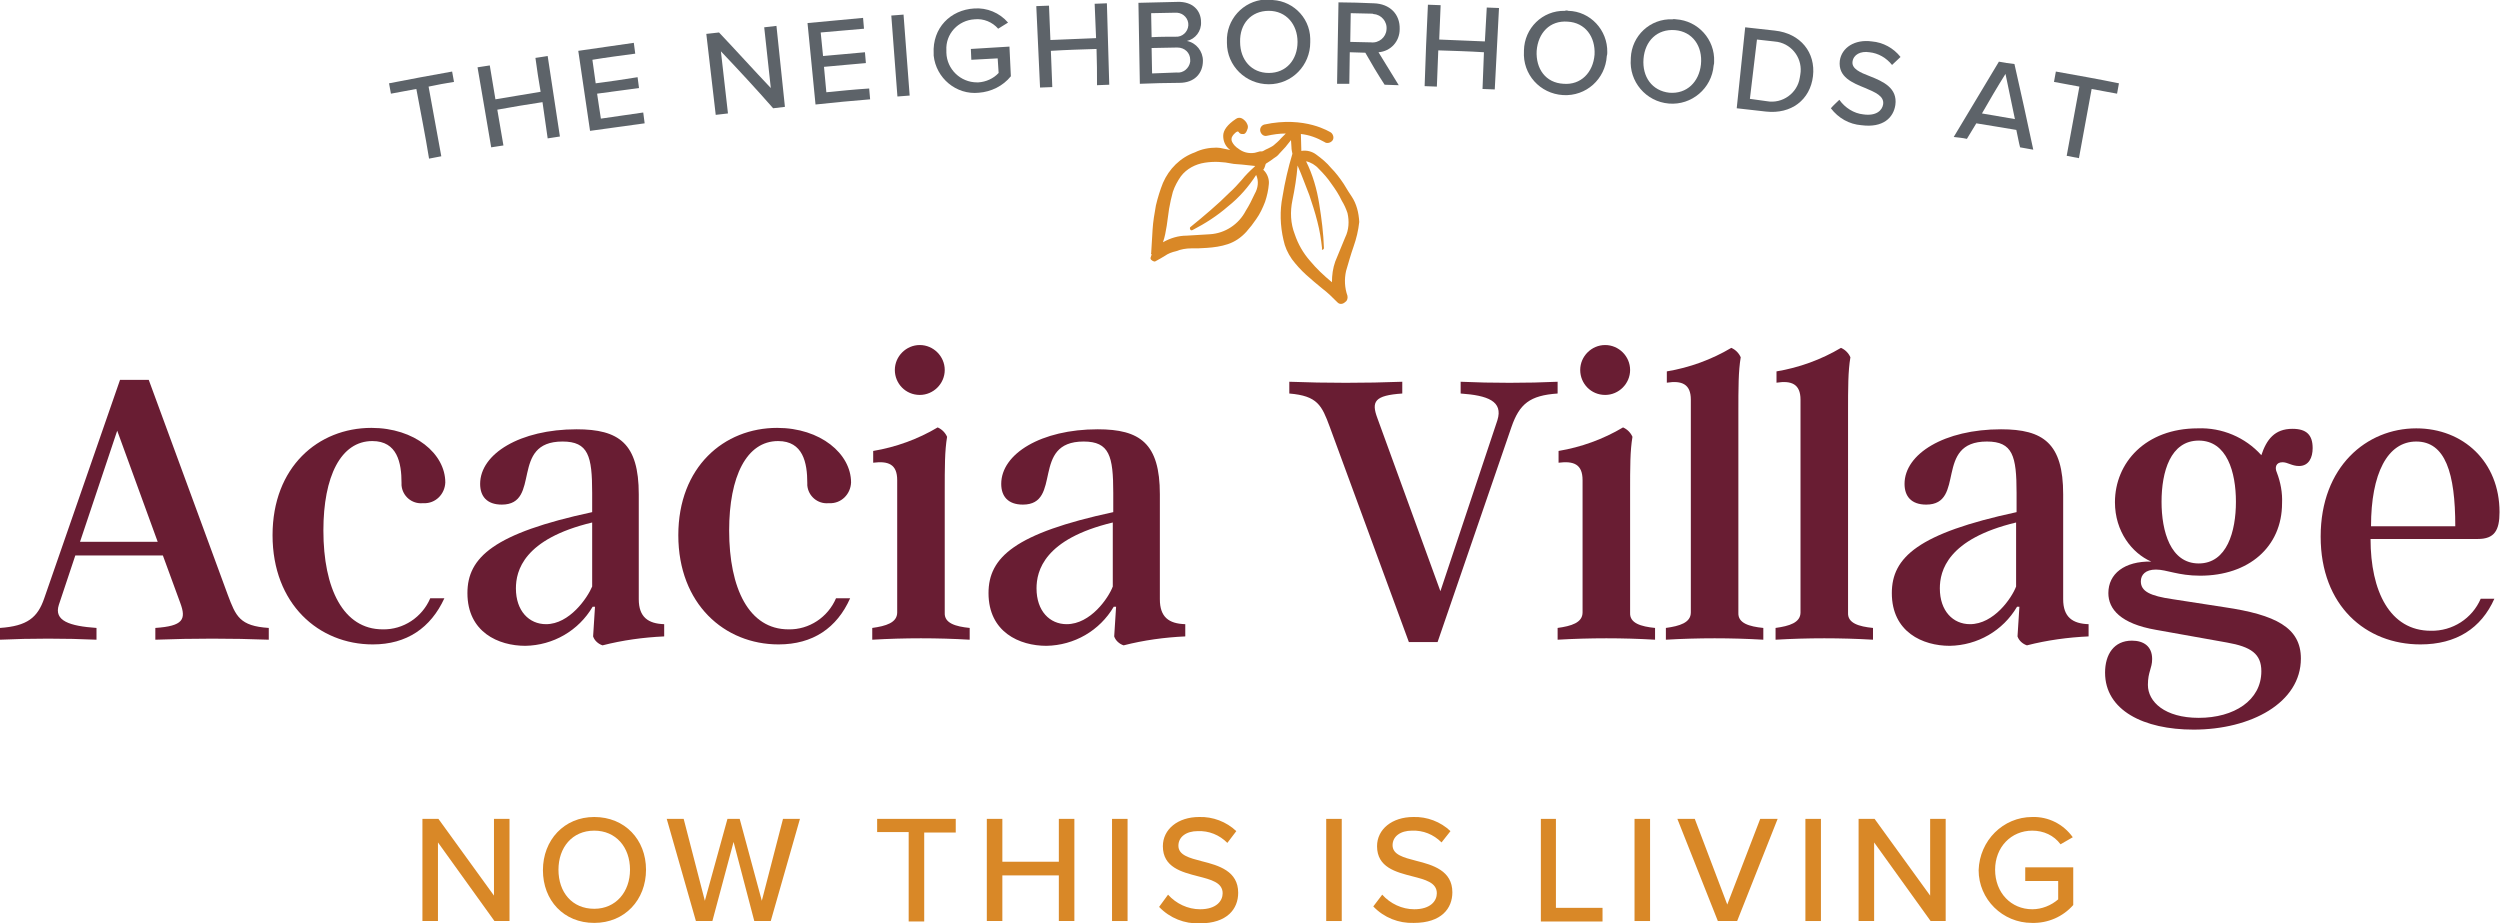<?xml version="1.0" encoding="UTF-8"?> <!-- Generator: Adobe Illustrator 23.0.6, SVG Export Plug-In . SVG Version: 6.00 Build 0) --> <svg xmlns="http://www.w3.org/2000/svg" xmlns:xlink="http://www.w3.org/1999/xlink" id="Layer_1" x="0px" y="0px" viewBox="0 0 531.1 196.1" style="enable-background:new 0 0 531.1 196.1;" xml:space="preserve"> <style type="text/css"> .st0{fill:#D98827;} .st1{fill:#691D33;} .st2{fill:#5D6369;} </style> <g id="Group_102" transform="translate(-16.541 -25.937)"> <g id="Group_80" transform="translate(106.281 199.5)"> <path id="Path_289" class="st0" d="M3.3,5.4v16.7H0V0.4h3.4l11.8,16.3V0.4h3.3v21.7h-3.2L3.3,5.4z"></path> <path id="Path_290" class="st0" d="M36.5,0C43,0,47.5,4.8,47.5,11.2S43,22.5,36.5,22.5s-10.9-4.8-10.9-11.2S30.1,0,36.5,0z M36.5,2.9c-4.7,0-7.6,3.6-7.6,8.3c0,4.8,2.9,8.3,7.6,8.3c4.6,0,7.6-3.6,7.6-8.3C44.1,6.4,41.1,2.9,36.5,2.9L36.5,2.9z"></path> <path id="Path_291" class="st0" d="M66.1,5.3l-4.5,16.8h-3.5L51.9,0.4h3.6l4.5,17.4l4.8-17.4h2.6l4.7,17.4l4.5-17.4h3.6l-6.2,21.7 h-3.5L66.1,5.3z"></path> <path id="Path_292" class="st0" d="M103.3,3.2h-6.7V0.4h16.7v2.9h-6.7v18.9h-3.3L103.3,3.2z"></path> <path id="Path_293" class="st0" d="M135.2,12.4h-12v9.7h-3.3V0.4h3.3v9.1h12V0.4h3.3v21.7h-3.3V12.4z"></path> <path id="Path_294" class="st0" d="M146.5,0.4h3.3v21.7h-3.3V0.4z"></path> <path id="Path_295" class="st0" d="M158.4,16.5c1.7,1.9,4.2,3.1,6.8,3.1c3.5,0,4.8-1.8,4.8-3.4c0-2.3-2.5-2.9-5.2-3.6 c-3.5-0.9-7.5-1.9-7.5-6.4c0-3.6,3.2-6.2,7.7-6.2c2.9-0.1,5.8,1,7.9,3L171,5.5c-1.7-1.7-3.9-2.6-6.3-2.5c-2.4,0-4.1,1.2-4.1,3.1 c0,2,2.3,2.6,5,3.3c3.6,0.9,7.7,2.1,7.7,6.7c0,3.4-2.3,6.5-8.2,6.5c-3.2,0.1-6.3-1.1-8.6-3.5L158.4,16.5z"></path> <path id="Path_296" class="st0" d="M192,0.4h3.3v21.7H192V0.4z"></path> <path id="Path_297" class="st0" d="M203.9,16.5c1.7,1.9,4.2,3.1,6.8,3.1c3.5,0,4.8-1.8,4.8-3.4c0-2.3-2.5-2.9-5.2-3.6 c-3.5-0.9-7.5-1.9-7.5-6.4c0-3.6,3.2-6.2,7.7-6.2c2.9-0.1,5.8,1,7.9,3l-1.9,2.4c-1.7-1.7-3.9-2.6-6.3-2.5c-2.4,0-4.1,1.2-4.1,3.1 c0,2,2.3,2.6,5,3.3c3.6,0.9,7.7,2.1,7.7,6.7c0,3.4-2.3,6.5-8.2,6.5c-3.2,0.1-6.3-1.1-8.6-3.5L203.9,16.5z"></path> <path id="Path_298" class="st0" d="M237.5,0.4h3.3v18.9h9.9v2.9h-13.1V0.4z"></path> <path id="Path_299" class="st0" d="M257.5,0.4h3.3v21.7h-3.3V0.4z"></path> <path id="Path_300" class="st0" d="M266.6,0.4h3.7l6.9,18.2l7-18.2h3.7l-8.6,21.7h-4.1L266.6,0.4z"></path> <path id="Path_301" class="st0" d="M293.8,0.4h3.3v21.7h-3.3V0.4z"></path> <path id="Path_302" class="st0" d="M308.4,5.4v16.7h-3.3V0.4h3.4l11.8,16.3V0.4h3.3v21.7h-3.2L308.4,5.4z"></path> <path id="Path_303" class="st0" d="M342,0c3.4-0.1,6.6,1.5,8.6,4.3L348,5.8c-1.4-1.9-3.6-2.9-6-2.9c-4.5,0-7.9,3.5-7.9,8.3 c0,4.9,3.4,8.4,7.9,8.4c2,0,4-0.8,5.5-2.1v-3.9h-7v-2.9h10.2v8c-2.2,2.5-5.4,3.9-8.8,3.8c-6.2,0-11.3-5-11.3-11.2 C330.8,5,335.8,0,342,0C342,0,342,0,342,0L342,0z"></path> </g> <g id="Group_81" transform="translate(16.541 99.236)"> <path id="Path_304" class="st1" d="M57.1,60.1v2.5c-7.9-0.3-16.1-0.3-24.1,0v-2.5c5.9-0.4,6.6-1.8,5.3-5.3l-3.7-10.1H16l-3.5,10.5 c-1.1,3.4,2.3,4.5,8,4.9v2.5C14,62.3,6.4,62.3,0,62.6v-2.5c5.8-0.4,8-2.2,9.4-6.3L25.5,7.4h6.1l16.8,45.7 C50.1,57.6,50.9,59.7,57.1,60.1z M33.5,41.8l-8.6-23.6L17,41.8H33.5z"></path> <path id="Path_305" class="st1" d="M79.2,63.6c-11.5,0-21.3-8.6-21.3-23.2c0-14.5,9.7-22.8,21-22.8c9.2,0,15.7,5.5,15.7,11.6 c-0.1,2.5-2.1,4.5-4.6,4.4c-0.1,0-0.1,0-0.2,0c-2.3,0.2-4.3-1.5-4.5-3.8c0-0.2,0-0.3,0-0.5c0-4.3-0.9-8.9-6.2-8.9 c-6.7,0-10.4,7.5-10.4,19c0,12.3,4.2,21,12.6,21c4.4,0.1,8.4-2.6,10.1-6.6h3C91.5,60.1,86.4,63.6,79.2,63.6z"></path> <path id="Path_306" class="st1" d="M141.1,59.3v2.6c-4.4,0.2-8.8,0.8-13.1,1.9c-0.9-0.3-1.7-1-2-1.9l0.4-6.3h-0.5 c-3,5.1-8.4,8.2-14.3,8.3c-5.7,0-12.3-2.9-12.3-11.2c0-7.6,5.6-12.7,26.5-17.2v-4.1c0-7.8-0.8-10.9-6.3-10.9 c-11.3,0-4.4,13.4-12.9,13.4c-3.2,0-4.6-1.8-4.6-4.4c0-6.4,8.5-11.6,20.5-11.6c9,0,13.2,3,13.2,13.8v22.3 C135.7,57.8,137.7,59.2,141.1,59.3z M125.8,51.3V37.7c-14.6,3.5-16.2,10.3-16.2,14c0,4.8,2.8,7.6,6.4,7.6 C121,59.3,124.8,53.7,125.8,51.3z"></path> <path id="Path_307" class="st1" d="M165.4,63.6c-11.5,0-21.3-8.6-21.3-23.2c0-14.5,9.7-22.8,21-22.8c9.2,0,15.7,5.5,15.7,11.6 c-0.1,2.5-2.1,4.5-4.6,4.4c-0.1,0-0.1,0-0.2,0c-2.3,0.2-4.3-1.5-4.5-3.8c0-0.2,0-0.3,0-0.5c0-4.3-0.9-8.9-6.2-8.9 c-6.7,0-10.4,7.5-10.4,19c0,12.3,4.2,21,12.6,21c4.4,0.1,8.4-2.6,10.1-6.6h3C177.8,60.1,172.7,63.6,165.4,63.6z"></path> <path id="Path_308" class="st1" d="M206,60.1v2.5c-6.9-0.4-13.8-0.4-20.7,0v-2.5c2.9-0.4,5.3-1.1,5.3-3.3V28.7 c0-3.4-1.9-4.1-5.1-3.7v-2.5c4.8-0.8,9.5-2.5,13.7-5c0.9,0.4,1.6,1.1,2,2c-0.5,3-0.5,6.3-0.5,11.9v25.5 C200.6,59.1,203,59.8,206,60.1z M190.1,5.3c0-2.9,2.4-5.3,5.3-5.3c2.9,0,5.3,2.4,5.3,5.3c0,2.9-2.4,5.3-5.3,5.3c0,0,0,0,0,0 C192.4,10.6,190.1,8.2,190.1,5.3z"></path> <path id="Path_309" class="st1" d="M251.8,59.3v2.6c-4.4,0.2-8.8,0.8-13.1,1.9c-0.9-0.3-1.7-1-2-1.9l0.4-6.3h-0.5 c-3,5.1-8.4,8.2-14.3,8.3c-5.7,0-12.3-2.9-12.3-11.2c0-7.6,5.6-12.7,26.5-17.2v-4.1c0-7.8-0.8-10.9-6.3-10.9 c-11.3,0-4.4,13.4-12.9,13.4c-3.2,0-4.6-1.8-4.6-4.4c0-6.4,8.5-11.6,20.5-11.6c9,0,13.2,3,13.2,13.8v22.3 C246.4,57.8,248.3,59.2,251.8,59.3z M236.4,51.3V37.7c-14.6,3.5-16.2,10.3-16.2,14c0,4.8,2.8,7.6,6.4,7.6 C231.7,59.3,235.5,53.7,236.4,51.3z"></path> <path id="Path_310" class="st1" d="M330.9,7.8v2.5c-5.9,0.4-8.1,2.2-9.8,7.1l-15.7,45.7h-6.1l-16.8-45.7c-1.7-4.6-2.6-6.6-8.6-7.1 V7.8c7.9,0.3,16.1,0.3,24,0v2.5c-5.9,0.4-6.6,1.7-5.3,5.2L306,52.3L318.1,16c1.3-4.1-2.1-5.3-7.8-5.7V7.8 C316.9,8.1,324.5,8.1,330.9,7.8z"></path> <path id="Path_311" class="st1" d="M351.6,60.1v2.5c-6.9-0.4-13.8-0.4-20.7,0v-2.5c2.9-0.4,5.3-1.1,5.3-3.3V28.7 c0-3.4-1.9-4.1-5.1-3.7v-2.5c4.8-0.8,9.5-2.5,13.7-5c0.9,0.4,1.6,1.1,2,2c-0.5,3-0.5,6.3-0.5,11.9v25.5 C346.2,59.1,348.6,59.8,351.6,60.1z M335.7,5.3c0-2.9,2.4-5.3,5.3-5.3c2.9,0,5.3,2.4,5.3,5.3c0,2.9-2.4,5.3-5.3,5.3c0,0,0,0,0,0 C338,10.6,335.7,8.2,335.7,5.3z"></path> <path id="Path_312" class="st1" d="M374.6,60.1v2.5c-6.9-0.4-13.8-0.4-20.7,0v-2.5c2.9-0.4,5.3-1.1,5.3-3.3V11.6 c0-3.3-1.9-4.1-5.1-3.6V5.6c4.8-0.8,9.5-2.5,13.7-5c0.9,0.4,1.6,1.1,2,2c-0.5,3-0.5,6.4-0.5,11.8v42.5 C369.2,59.1,371.6,59.8,374.6,60.1z"></path> <path id="Path_313" class="st1" d="M397.9,60.1v2.5c-6.9-0.4-13.8-0.4-20.7,0v-2.5c2.9-0.4,5.3-1.1,5.3-3.3V11.6 c0-3.3-1.9-4.1-5.1-3.6V5.6c4.8-0.8,9.5-2.5,13.7-5c0.9,0.4,1.6,1.1,2,2c-0.5,3-0.5,6.4-0.5,11.8v42.5 C392.5,59.1,394.9,59.8,397.9,60.1z"></path> <path id="Path_314" class="st1" d="M443.7,59.3v2.6c-4.4,0.2-8.8,0.8-13.1,1.9c-0.9-0.3-1.7-1-2-1.9l0.4-6.3h-0.5 c-3,5.1-8.4,8.2-14.3,8.3c-5.7,0-12.3-2.9-12.3-11.2c0-7.6,5.6-12.7,26.5-17.2v-4.1c0-7.8-0.8-10.9-6.3-10.9 c-11.3,0-4.4,13.4-12.9,13.4c-3.2,0-4.6-1.8-4.6-4.4c0-6.4,8.5-11.6,20.5-11.6c9,0,13.2,3,13.2,13.8v22.3 C438.3,57.8,440.3,59.2,443.7,59.3z M428.3,51.3V37.7c-14.6,3.5-16.2,10.3-16.2,14c0,4.8,2.8,7.6,6.4,7.6 C423.6,59.3,427.4,53.7,428.3,51.3L428.3,51.3z"></path> <path id="Path_315" class="st1" d="M491.3,21.9c0,2-0.8,3.8-2.9,3.8c-1.5,0-2.4-0.8-3.5-0.8c-1.4,0-1.7,1.1-1.2,2.2 c0.8,2.1,1.2,4.3,1.1,6.5c0,9.3-7.1,15.4-17.4,15.4c-4.7,0-7.1-1.3-9.4-1.3c-2.2,0-3.2,1.1-3.2,2.5c0,2.1,1.9,3.1,6.8,3.8l11,1.7 c10.8,1.6,16.2,4.3,16.2,10.9c0,9.4-10.6,15.1-22.8,15.1c-10.6,0-18.8-4.1-18.8-12.1c0-3.9,1.9-6.8,5.7-6.8c2.5,0,4.3,1.2,4.3,3.9 c0,2-0.9,2.7-0.9,5.5c0,3.6,3.6,7,10.8,7c7.5,0,13.3-3.7,13.3-9.9c0-3.7-2.2-5.2-7.3-6.1L458,60.5c-7.5-1.3-10.1-4.4-10.1-7.8 c0-4.1,3.4-6.8,9.1-6.7c-4.1-1.8-7.7-6.4-7.7-12.6c0-8.4,6.5-15.7,17.6-15.7c5.1-0.2,10.1,1.9,13.5,5.7c1.1-3.3,2.8-5.6,6.6-5.6 C490,17.8,491.3,19.1,491.3,21.9z M475,33.3c0-6.3-1.9-13-7.9-13c-6,0-7.9,6.6-7.9,13c0,6.3,1.9,13.1,7.9,13.1 C473.1,46.4,475,39.6,475,33.3L475,33.3z"></path> <path id="Path_316" class="st1" d="M514.2,63.6c-11.6,0-21.2-8.2-21.2-22.9c0-14.9,9.8-23,20.3-23c10,0,17.7,7.1,17.7,17.8 c0,3.9-1.1,5.7-4.6,5.7h-22.8c0,11.1,4.1,19.5,12.8,19.5c4.6,0.1,8.8-2.6,10.6-6.8h2.9C527.1,60.2,521.8,63.6,514.2,63.6z M513.3,20.5c-6.1,0-9.6,6.8-9.6,18h17.9C521.6,27.2,519.5,20.5,513.3,20.5L513.3,20.5z"></path> </g> <g id="Group_82" transform="translate(99.189 25.937)"> <path id="Path_317" class="st2" d="M5.8,18.9c-1.8,0.3-3.6,0.7-5.4,1L0,17.7c4.5-0.9,9-1.7,13.4-2.5l0.4,2.2 c-1.8,0.3-3.6,0.6-5.4,1c0.9,4.9,1.8,9.8,2.7,14.8c-0.9,0.2-1.7,0.3-2.6,0.5C7.7,28.7,6.7,23.8,5.8,18.9z"></path> <path id="Path_318" class="st2" d="M32.6,21.7c-3.2,0.5-6.4,1-9.6,1.6c0.4,2.5,0.9,5.1,1.3,7.6c-0.9,0.1-1.7,0.3-2.6,0.4 c-1-5.7-1.9-11.4-2.9-17c0.9-0.1,1.7-0.3,2.6-0.4c0.4,2.4,0.8,4.8,1.2,7.2c3.2-0.5,6.4-1.1,9.6-1.6c-0.4-2.4-0.8-4.8-1.1-7.2 c0.9-0.1,1.8-0.3,2.6-0.4l2.6,17.1c-0.9,0.1-1.7,0.3-2.6,0.4L32.6,21.7z"></path> <path id="Path_319" class="st2" d="M40.2,10.8c3.9-0.6,7.9-1.1,11.8-1.7c0.1,0.8,0.2,1.5,0.3,2.3c-3,0.4-6.1,0.8-9.1,1.3l0.7,5 c3-0.4,5.9-0.8,8.9-1.3c0.1,0.8,0.2,1.5,0.3,2.3c-3,0.4-5.9,0.8-8.9,1.2c0.3,1.8,0.5,3.6,0.8,5.3c3-0.4,6-0.9,9-1.3 c0.1,0.8,0.2,1.5,0.3,2.3c-3.9,0.5-7.7,1.1-11.6,1.6L40.2,10.8z"></path> <path id="Path_320" class="st2" d="M70.5,10.9L72,24.1c-0.9,0.1-1.7,0.2-2.6,0.3L67.4,7.2c0.9-0.1,1.8-0.2,2.7-0.3 c3.7,3.9,7.3,7.9,11,11.8c-0.5-4.3-0.9-8.6-1.4-12.9c0.9-0.1,1.8-0.2,2.6-0.3c0.6,5.7,1.2,11.5,1.8,17.2c-0.8,0.1-1.7,0.2-2.5,0.3 C78,18.9,74.3,14.9,70.5,10.9z"></path> <path id="Path_321" class="st2" d="M88.9,4.9c3.9-0.4,7.9-0.7,11.8-1.1l0.2,2.3c-3.1,0.3-6.1,0.5-9.2,0.8l0.5,5 c3-0.3,6-0.5,8.9-0.8c0.1,0.8,0.1,1.5,0.2,2.3c-3,0.3-6,0.5-8.9,0.8c0.2,1.8,0.3,3.6,0.5,5.4c3-0.3,6-0.6,9.1-0.8l0.2,2.3 c-3.9,0.3-7.8,0.7-11.6,1.1C90,16.4,89.5,10.6,88.9,4.9z"></path> <path id="Path_322" class="st2" d="M106.7,3.3c0.9-0.1,1.8-0.1,2.6-0.2c0.4,5.7,0.9,11.5,1.3,17.2c-0.9,0.1-1.7,0.1-2.6,0.2 L106.7,3.3z"></path> <path id="Path_323" class="st2" d="M124.3,1.8c2.7-0.2,5.4,0.9,7.2,3c-0.7,0.4-1.4,0.9-2.1,1.3c-1.2-1.4-3.1-2.2-5-2 c-3.5,0.2-6.2,3.1-6,6.6c0,0.2,0,0.3,0,0.5c0.1,3.5,3,6.3,6.5,6.3c0.1,0,0.2,0,0.3,0c1.6-0.1,3.2-0.8,4.3-2 c-0.1-1-0.1-2.1-0.2-3.1c-1.9,0.1-3.7,0.2-5.6,0.3c0-0.8-0.1-1.5-0.1-2.3c2.7-0.2,5.5-0.3,8.2-0.5c0.1,2.1,0.2,4.2,0.3,6.3 c-1.7,2.1-4.2,3.3-6.8,3.5c-4.8,0.5-9.1-3.1-9.6-7.9c0-0.1,0-0.3,0-0.4C115.4,5.9,119.3,2.1,124.3,1.8z"></path> <path id="Path_324" class="st2" d="M150.3,10.4c-3.2,0.1-6.5,0.2-9.7,0.4l0.3,7.7c-0.9,0-1.7,0.1-2.6,0.1 c-0.3-5.8-0.5-11.5-0.8-17.3c0.9,0,1.8-0.1,2.7-0.1l0.3,7.3c3.2-0.1,6.5-0.3,9.7-0.4l-0.3-7.3c0.9,0,1.8-0.1,2.6-0.1l0.5,17.3 c-0.9,0-1.7,0.1-2.6,0.1C150.4,15.6,150.4,13,150.3,10.4z"></path> <path id="Path_325" class="st2" d="M159.2,0.6c2.8-0.1,5.5-0.1,8.3-0.2c3.2-0.1,5,1.8,5,4.3c0.1,1.9-1.2,3.6-3,4 c2,0.4,3.4,2.2,3.4,4.2c0,2.7-1.8,4.7-5,4.7c-2.8,0-5.6,0.1-8.4,0.2L159.2,0.6z M167.1,7.8c1.4,0.1,2.6-1,2.7-2.4 c0.1-1.4-1-2.6-2.4-2.7c-0.1,0-0.3,0-0.4,0c-1.7,0-3.4,0.1-5.1,0.1c0,1.7,0.1,3.4,0.1,5.1C163.7,7.8,165.4,7.8,167.1,7.8 L167.1,7.8z M167.3,15.4c1.4,0.2,2.7-0.9,2.9-2.3c0-0.1,0-0.3,0-0.4c0-1.5-1.2-2.6-2.7-2.6c-0.1,0-0.2,0-0.3,0 c-1.7,0-3.5,0.1-5.2,0.1c0,1.8,0.1,3.6,0.1,5.4C163.9,15.5,165.6,15.5,167.3,15.4z"></path> <path id="Path_326" class="st2" d="M186.9,0c4.7-0.2,8.7,3.5,8.8,8.2c0,0.3,0,0.5,0,0.8c0,4.9-3.9,8.9-8.8,8.9 c-4.9,0-8.9-3.9-8.9-8.8c0-0.1,0-0.1,0-0.2c-0.2-4.7,3.4-8.7,8.1-9C186.4,0,186.6,0,186.9,0z M186.9,2.3c-3.8,0-6.2,2.8-6.1,6.6 c0,3.8,2.4,6.6,6.1,6.6c3.7,0,6.1-2.8,6.1-6.6C193,5.2,190.6,2.3,186.9,2.3L186.9,2.3z"></path> <path id="Path_327" class="st2" d="M207.4,11.2c-1.1,0-2.2-0.1-3.3-0.1l-0.1,6.7c-0.9,0-1.7,0-2.6,0c0.1-5.8,0.2-11.5,0.3-17.3 c2.5,0,5,0.1,7.5,0.2c3.4,0.1,5.6,2.3,5.5,5.5c0,2.6-1.9,4.7-4.5,4.9c1.4,2.3,2.9,4.7,4.3,7l-3-0.1 C210,15.7,208.7,13.5,207.4,11.2z M208.7,2.9c-1.5,0-3-0.1-4.4-0.1c0,2-0.1,4-0.1,6.1c1.5,0,2.9,0.1,4.4,0.1 c1.7,0.2,3.2-1.1,3.3-2.7c0.2-1.7-1.1-3.2-2.7-3.3C209,2.9,208.9,2.9,208.7,2.9L208.7,2.9z"></path> <path id="Path_328" class="st2" d="M232.6,11.1c-3.2-0.2-6.5-0.3-9.7-0.4c-0.1,2.6-0.2,5.1-0.3,7.7c-0.9,0-1.7-0.1-2.6-0.1 c0.2-5.8,0.4-11.5,0.7-17.3c0.9,0,1.8,0.1,2.7,0.1c-0.1,2.4-0.2,4.8-0.3,7.3c3.2,0.1,6.5,0.3,9.7,0.4l0.4-7.2l2.6,0.1 c-0.3,5.8-0.6,11.5-0.9,17.3c-0.9,0-1.7-0.1-2.6-0.1L232.6,11.1z"></path> <path id="Path_329" class="st2" d="M250.5,2.3c4.7,0.1,8.4,4.1,8.3,8.8c0,0.3,0,0.5-0.1,0.8c-0.3,4.9-4.4,8.6-9.3,8.3 c-4.9-0.3-8.6-4.4-8.3-9.3c0-0.1,0-0.1,0-0.2c0.1-4.7,3.9-8.5,8.7-8.4C250,2.2,250.3,2.2,250.5,2.3z M250.4,4.6 c-3.8-0.3-6.3,2.4-6.6,6.2c-0.2,3.8,1.9,6.8,5.7,7c3.7,0.3,6.3-2.4,6.6-6.2C256.3,7.8,254.1,4.8,250.4,4.6L250.4,4.6z"></path> <path id="Path_330" class="st2" d="M273.4,4.1c4.7,0.3,8.3,4.3,8.1,9c0,0.3,0,0.5-0.1,0.8c-0.4,4.9-4.7,8.5-9.5,8.1 c-4.9-0.4-8.5-4.7-8.1-9.5c0-0.1,0-0.1,0-0.2c0.2-4.7,4.1-8.4,8.9-8.2C272.9,4,273.2,4.1,273.4,4.1z M273.2,6.4 c-3.8-0.3-6.4,2.3-6.7,6.1c-0.3,3.8,1.8,6.8,5.5,7.2c3.7,0.3,6.3-2.3,6.7-6C279.1,9.8,276.9,6.7,273.2,6.4L273.2,6.4z"></path> <path id="Path_331" class="st2" d="M288.1,5.8c2.1,0.2,4.2,0.5,6.3,0.7c5.5,0.6,8.7,4.7,8.1,9.7c-0.6,5-4.6,8.1-10,7.5 c-2.1-0.2-4.1-0.5-6.2-0.7C286.9,17.3,287.5,11.6,288.1,5.8z M292.7,21.5c3.3,0.6,6.5-1.7,7-5c0-0.2,0.1-0.4,0.1-0.6 c0.6-3.3-1.6-6.4-4.8-7c-0.3,0-0.5-0.1-0.8-0.1c-1.2-0.1-2.4-0.3-3.6-0.4L289.1,21C290.3,21.2,291.5,21.3,292.7,21.5z"></path> <path id="Path_332" class="st2" d="M308.1,21.2c1.2,1.7,3.1,2.9,5.1,3.1c2.8,0.4,4-0.9,4.2-2.1c0.3-1.8-1.7-2.6-3.8-3.5 c-2.7-1.1-5.8-2.3-5.4-5.8c0.4-2.8,3.2-4.6,6.8-4.1c2.4,0.2,4.6,1.4,6.1,3.3l-1.8,1.7c-1.2-1.5-2.9-2.5-4.8-2.7 c-1.9-0.3-3.4,0.5-3.6,2c-0.2,1.5,1.6,2.3,3.7,3.1c2.8,1.1,5.9,2.5,5.4,6.1c-0.4,2.7-2.6,4.9-7.2,4.3c-2.6-0.2-4.9-1.5-6.5-3.6 C306.9,22.3,307.5,21.8,308.1,21.2z"></path> <path id="Path_333" class="st2" d="M345.7,27.6c-2.8-0.5-5.6-0.9-8.5-1.4c-0.7,1.1-1.3,2.2-2,3.3c-0.9-0.2-1.9-0.3-2.8-0.4 c3.2-5.3,6.4-10.7,9.6-16c1.1,0.2,2.2,0.4,3.3,0.5c1.4,6.1,2.7,12.1,4,18.2c-0.9-0.2-1.9-0.3-2.8-0.5 C346.2,30.2,346,28.9,345.7,27.6z M338.4,24.1c2.3,0.4,4.7,0.8,7,1.2c-0.7-3.2-1.3-6.4-2-9.6C341.7,18.4,340,21.3,338.4,24.1 L338.4,24.1z"></path> <path id="Path_334" class="st2" d="M359.1,18.4c-1.8-0.3-3.6-0.7-5.4-1l0.4-2.2c4.5,0.8,9,1.6,13.4,2.5l-0.4,2.2 c-1.8-0.3-3.6-0.7-5.4-1L359,33.6c-0.9-0.2-1.7-0.3-2.6-0.5L359.1,18.4z"></path> </g> <path id="Path_335" class="st0" d="M303.7,67.7c-0.4-0.6-1-1.5-1.7-2.7c-0.8-1.2-1.7-2.4-2.7-3.4c-0.9-1.1-2-2-3.1-2.8 c-0.9-0.7-2.1-1-3.2-0.8l-0.1-3.6c1.8,0.2,3.4,0.8,5,1.7c0.5,0.4,1.3,0.2,1.7-0.3c0.4-0.5,0.2-1.3-0.3-1.7 c-0.2-0.1-5.5-3.6-14.2-1.7c-0.6,0.2-1,0.8-0.8,1.5c0.2,0.6,0.7,1,1.3,0.9c1.4-0.3,2.7-0.5,4.1-0.5l-1,1c-0.5,0.6-1.1,1.1-1.7,1.6 c-0.3,0.2-0.7,0.4-1.1,0.6c-0.3,0.1-0.6,0.3-0.8,0.4c-0.1,0.1-0.3,0.1-0.4,0.2c-0.2,0-0.4,0-0.5,0c-0.4,0.1-0.8,0.2-1.1,0.3 c-1.3,0.2-2.5-0.1-3.5-0.9c-0.5-0.3-1-0.8-1.3-1.4c-0.2-0.4-0.2-0.9,0.1-1.3c0.1-0.2,0.9-1.1,1.2-0.9c0,0,0.1,0.1,0.1,0.1 c0.1,0.2,0.4,0.4,0.6,0.4c0.2,0,0.3,0,0.5,0c0.4-0.1,0.6-0.6,0.7-0.9c0.2-0.4,0.2-0.8,0-1.2c-0.2-0.5-0.6-0.9-1.1-1.2 c-0.4-0.2-0.9-0.2-1.3,0.1c-1.8,1.2-2.7,2.4-2.7,3.6c0,1.2,0.5,2.3,1.5,3c-0.6-0.1-1.1-0.2-1.5-0.3s-0.9-0.2-1.4-0.2 c-1.6,0-3.2,0.3-4.6,1c-3.1,1.1-5.5,3.5-6.8,6.5c-0.6,1.5-1.1,3.1-1.5,4.8c-0.3,1.7-0.6,3.4-0.7,5.1c-0.1,1.7-0.2,3.4-0.3,5 c-0.1,0.1,0,0.2,0.1,0.3l-0.2,0.6c-0.1,0.2,0,0.5,0.2,0.6c0.2,0.2,0.5,0.3,0.7,0.3c0.7-0.4,1.5-0.8,2.1-1.2c0.7-0.5,1.5-0.8,2.4-1 c1-0.4,2.1-0.6,3.2-0.6c1.1,0,2.2,0,3.3-0.1c1.5-0.1,3-0.3,4.5-0.8c1.5-0.5,2.8-1.4,3.9-2.6c0.8-0.9,1.5-1.8,2.1-2.7 c0.8-1.1,1.4-2.4,1.9-3.7c0.4-1.2,0.7-2.5,0.8-3.8c0.1-1.1-0.4-2.3-1.2-3c0.2-0.2,0.3-0.5,0.4-0.8c0.1-0.4,0.1-0.5,0.5-0.7 c0.5-0.3,0.9-0.6,1.3-0.9c0.5-0.3,0.9-0.6,1.2-1l1.3-1.4c0.4-0.5,0.8-1,1.2-1.5l0.1,1.5c0,0.5,0.1,0.9,0.2,1.4 c-0.9,3-1.6,6-2.1,9.1c-0.6,3-0.5,6.2,0.2,9.2c0.3,1.5,0.9,2.8,1.8,4.1c0.9,1.2,1.9,2.3,3,3.3c1.1,1,2.3,2,3.4,2.9 c1.2,0.9,2.2,1.9,3.3,3c0.4,0.4,1,0.4,1.5,0c0.5-0.3,0.7-0.8,0.6-1.4c-0.6-1.7-0.7-3.5-0.3-5.3c0.5-1.7,1-3.5,1.6-5.2 c0.6-1.7,1-3.4,1.2-5.2C305.2,71.1,304.7,69.2,303.7,67.7z M283.1,67.1c-0.6,1.3-1.2,2.5-1.9,3.6c-1.5,2.9-4.4,4.8-7.6,5 c-1.5,0.1-3.1,0.2-5,0.3c-1.7,0-3.4,0.5-5,1.4c0.4-1.1,0.6-2.3,0.8-3.5c0.2-1.2,0.3-2.4,0.5-3.6c0.2-1.2,0.5-2.5,0.8-3.6 c0.4-1.2,1-2.3,1.7-3.3c1.2-1.6,3.1-2.6,5.1-2.9c1.9-0.3,3.9-0.2,5.8,0.2c0.4,0.1,1.1,0.1,2.1,0.2c1,0.1,2,0.2,2.8,0.3l-0.3,0.3 c-0.9,0.8-1.8,1.7-2.6,2.7c-0.8,0.9-1.6,1.8-2.5,2.6c-1.3,1.3-2.7,2.6-4.1,3.8s-2.8,2.4-4.3,3.6c-0.1,0.1-0.1,0.3,0,0.5 c0.1,0.2,0.3,0.2,0.5,0.1c2.7-1.4,5.2-3,7.5-5c2.4-1.9,4.4-4.2,6-6.7C284,64.4,283.8,65.9,283.1,67.1L283.1,67.1z M302.3,76.4 c-0.8,1.9-1.5,3.6-2.1,5.1c-0.5,1.4-0.7,2.9-0.7,4.4c-1.7-1.4-3.3-2.9-4.7-4.6c-1.4-1.6-2.5-3.5-3.2-5.6c-0.9-2.3-1-4.8-0.5-7.2 c0.5-2.4,0.9-4.9,1.1-7.4c0.5,1.1,0.9,2.2,1.3,3.2l1.2,3.1c0.6,1.8,1.2,3.6,1.7,5.6c0.5,1.9,0.8,3.8,1,5.7c-0.1,0.2,0,0.3,0.1,0.3 c0.1,0,0.2-0.1,0.3-0.3c-0.1-3.2-0.5-6.3-1-9.4c-0.5-3.2-1.4-6.3-2.8-9.1c1,0.2,2,0.8,2.7,1.6c1,1,1.9,2,2.7,3.2 c0.8,1.1,1.6,2.3,2.2,3.6c0.5,0.8,0.9,1.7,1.2,2.6C303.2,72.9,303.1,74.8,302.3,76.4L302.3,76.4z"></path> </g> </svg> 